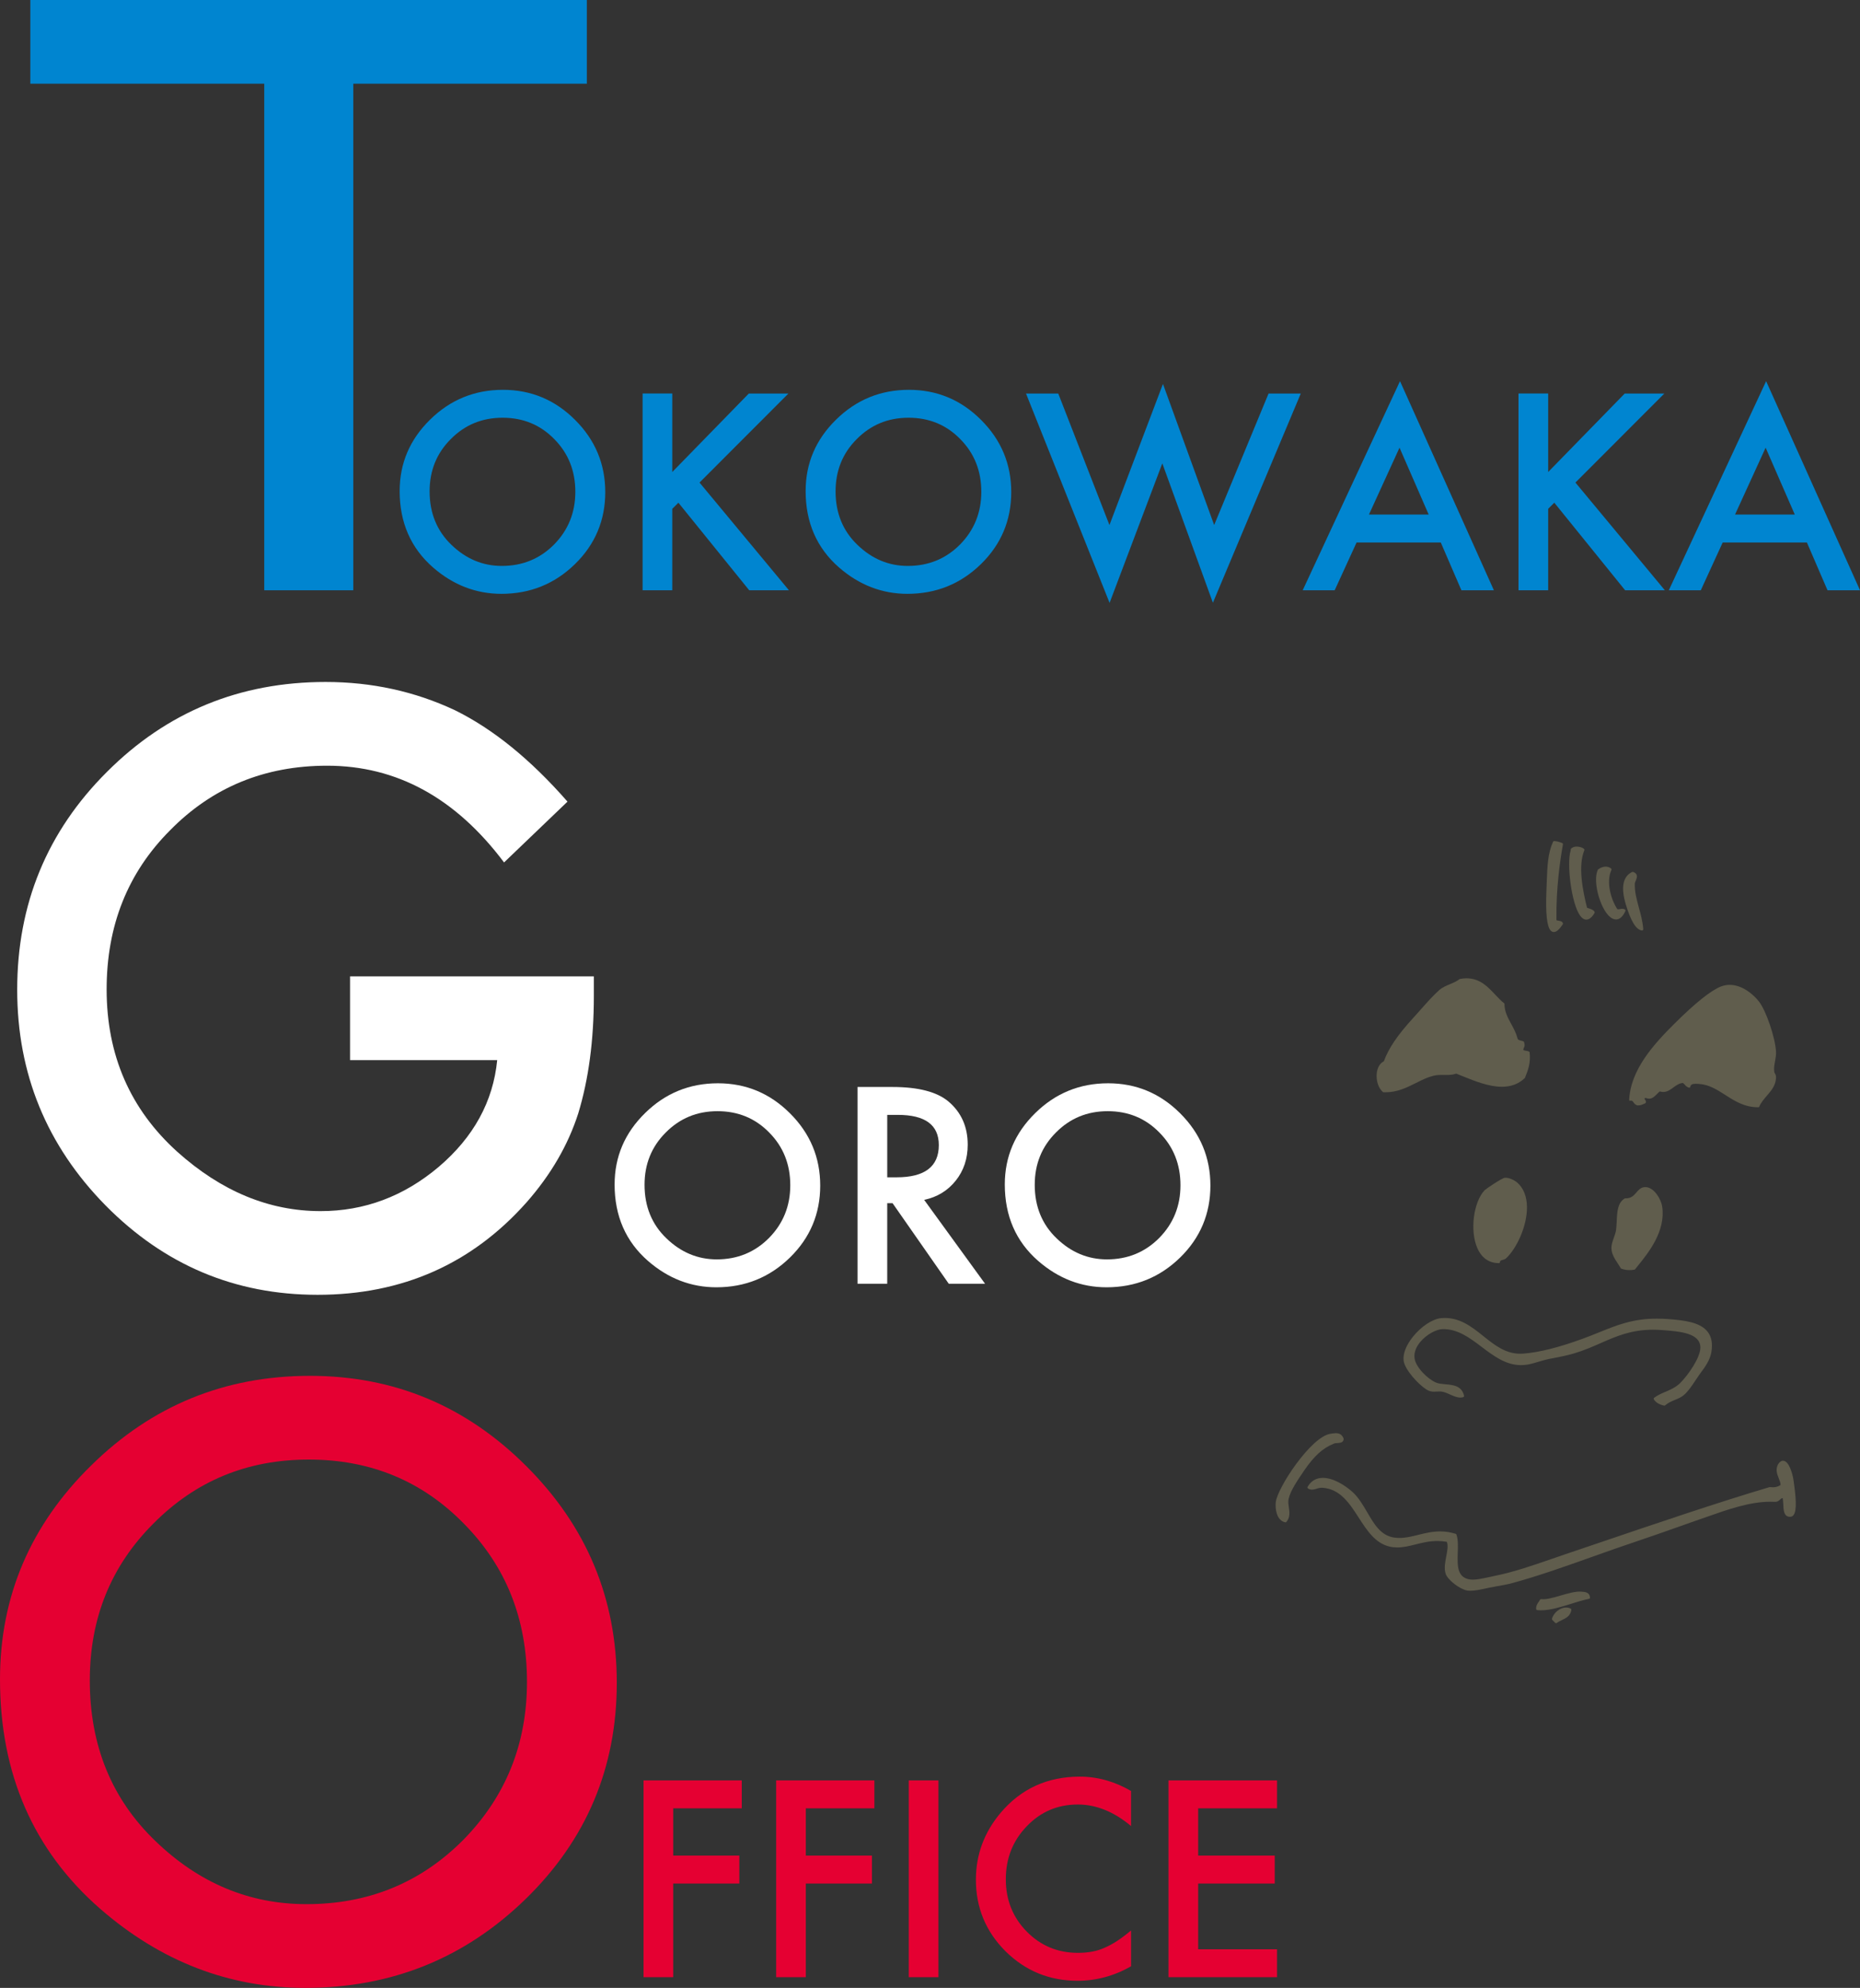 <?xml version="1.0" encoding="UTF-8"?>
<svg id="_レイヤー_2" data-name="レイヤー 2" xmlns="http://www.w3.org/2000/svg" width="144.602" height="154.484" viewBox="0 0 144.602 154.484">
  <rect x="0" y="0" width="144.602" height="154.484" fill="#333333" stroke="none"/>
  <defs>
    <style>
      .cls-1 {
        fill: #605d4d;
      }

      .cls-1, .cls-2, .cls-3, .cls-4 {
        stroke-width: 0px;
      }

      .cls-2 {
        fill: #e50032;
      }

      .cls-3 {
        fill: #0085d0;
      }

      .cls-4 {
        fill: #fff;
      }
    </style>
  </defs>
  <g id="data">
    <g>
      <g>
        <path class="cls-1" d="M120.795,72.431c.207,0,.428-.191.699-.6.018-.028.022-.065.007-.096-.059-.142-.217-.168-.341-.187-.059-.009-.12-.018-.158-.039-.038-2.489.3-4.752.504-5.881.012-.049-.012-.095-.058-.112-.209-.088-.401-.137-.61-.154-.047-.003-.083.022-.101.059-.406.889-.443,1.871-.493,3.234-.007.187-.014.378-.021.575-.074,1.747.041,2.784.33,3.088.071.074.153.113.243.113Z"/>
        <path class="cls-1" d="M123.325,71.466c.222,0,.429-.166.637-.51.02-.034.02-.074-.003-.108-.096-.146-.267-.2-.42-.25-.055-.016-.11-.033-.159-.057-.338-1.343-.713-3.247-.21-4.459.017-.042.008-.086-.024-.113-.116-.105-.355-.179-.568-.179-.139,0-.258.029-.343.091-.051.018-.139.072-.13.224-.317.993.053,4.094.731,5.043.15.21.314.318.489.318Z"/>
        <path class="cls-1" d="M125.633,71.455c.282,0,.531-.218.729-.654.01-.024.013-.051.003-.076-.008-.026-.029-.047-.053-.057-.128-.06-.237-.049-.335-.028-.065.012-.128.029-.232.024-.459-.672-.914-2.071-.47-3.055.016-.045.005-.093-.033-.124-.278-.205-.63-.18-.987.072-.017.008-.026.024-.037.042-.349.758.021,2.351.576,3.215.268.42.559.639.838.639Z"/>
        <path class="cls-1" d="M127.637,72.308h.013c.058,0,.103-.043.103-.097,0-.014-.001-.025-.004-.038-.053-.607-.2-1.145-.346-1.667-.168-.621-.329-1.208-.308-1.849.003-.051.035-.13.07-.208.062-.157.137-.335.059-.491-.045-.092-.138-.159-.272-.2-.024-.006-.05-.005-.072.008-.714.35-.882,1.196-.486,2.513.386,1.297.804,1.98,1.243,2.029Z"/>
        <path class="cls-1" d="M116.507,98.159h.041c.025-.001.047-.017.051-.043.022-.155.095-.172.217-.204.084-.021.184-.046.275-.128.792-.734,1.637-2.47,1.62-3.99-.009-.811-.268-1.464-.75-1.887-.193-.171-.643-.416-.984-.376-.221.025-1.472.871-1.553.959-.872.916-1.159,3.14-.581,4.482.332.776.909,1.187,1.664,1.187Z"/>
        <path class="cls-1" d="M126.04,98.592c.231.078.435.113.643.113h0c.121,0,.247-.012.395-.038.011-.001.021-.009.03-.018.067-.084.143-.179.226-.282.818-1.008,2.183-2.696,1.887-4.618-.075-.507-.609-1.495-1.303-1.495-.018,0-.039,0-.055.001-.311.022-.482.224-.647.417-.191.224-.391.454-.817.454h0c-.018,0-.036,0-.053-.001-.011,0-.021.001-.03.005-.557.333-.592,1.022-.626,1.751-.011.228-.024.46-.049.683-.026.211-.105.426-.18.637-.096.274-.195.551-.183.822.016.45.278.839.508,1.188.08.124.16.245.222.356.007.012.017.021.032.024Z"/>
        <path class="cls-1" d="M103.673,112.205c.007-.003.013-.008.018-.011.053-.036.164-.044.272-.049.196-.011.491-.025.496-.322,0-.016-.003-.028-.005-.039-.111-.276-.3-.408-.6-.408-.137,0-.29.028-.453.054-1.506.262-4.1,4.197-4.219,5.313-.051.468.037,1.403.726,1.56.012.001.018.003.028.003.029,0,.056-.013.075-.036.296-.35.241-.75.188-1.133-.036-.234-.065-.451-.018-.653.132-.626.704-1.464,1.164-2.138l.051-.078c.767-1.118,1.446-1.737,2.276-2.064Z"/>
        <path class="cls-1" d="M139.428,114.997c-.057-.383-.326-1.48-.814-1.48-.141,0-.27.097-.391.292-.199.409-.067.741.058,1.062.072.178.136.346.147.528-.226.16-.489.209-.829.168-.012-.003-.026,0-.041.004-4.129,1.229-8.794,2.816-13.307,4.347-.876.299-1.741.592-2.584.875-.349.118-.693.241-1.042.358-1.518.525-2.951,1.018-4.388,1.308-.125.026-.259.058-.399.088-.534.114-1.15.251-1.528.202-1.043-.135-1.01-1.081-.981-2.083.018-.499.035-1.01-.096-1.402-.009-.032-.036-.058-.065-.067-.4-.125-.795-.187-1.208-.187-.618,0-1.171.137-1.71.27-.497.124-.964.238-1.449.238-.151,0-.293-.011-.435-.032-1.028-.166-1.535-1.037-2.072-1.959-.33-.56-.668-1.145-1.139-1.575-.589-.53-1.503-1.102-2.309-1.102-.521,0-.921.233-1.185.693-.025.047-.011.107.036.136.21.129.418.093.625.026.143-.047.293-.099.509-.084,1.366.096,2.093,1.224,2.797,2.316.633.983,1.288,2.001,2.409,2.254.199.046.393.065.601.065.474,0,.928-.113,1.409-.233.526-.133,1.071-.268,1.703-.268.247,0,.489.022.735.065.112.308.033.709-.049,1.134-.088.456-.182.926-.047,1.345.153.475,1.093,1.205,1.676,1.305.074.011.158.016.251.016.362,0,.805-.093,1.159-.172.107-.024.207-.045.293-.063.192-.038.382-.07.57-.107.443-.076.864-.151,1.251-.258,2.008-.546,4.034-1.267,6.182-2.03,1.143-.406,2.33-.83,3.547-1.235,1.009-.338,2.054-.705,3.062-1.063.586-.207,1.163-.411,1.725-.608.197-.07.401-.139.604-.209,1.634-.576,3.325-1.17,4.906-1.17.111,0,.22,0,.324.006.234.022.349-.084.442-.17.066-.065.118-.112.212-.118.028.147.034.32.045.483.018.453.043.968.521.968l.028-.003c.096-.001.178-.046.241-.122.303-.365.178-1.537,0-2.75Z"/>
        <path class="cls-1" d="M122.986,123.695l-.045-.003c-.447-.038-1.051.138-1.634.307-.579.167-1.124.326-1.48.272-.043-.004-.084.015-.104.054-.028.054-.063.103-.096.154-.097.134-.208.285-.205.547,0,.05.038.092.089.099.096.011.192.015.297.015.712,0,1.516-.25,2.295-.492.479-.153.976-.308,1.429-.396.049-.009.084-.054.08-.105-.032-.405-.375-.433-.626-.451Z"/>
        <path class="cls-1" d="M122.108,125.008c-.105-.057-.222-.083-.35-.083-.476,0-.978.4-1.1.872-.009.036.003.074.026.096.076.072.146.142.216.216.02.022.047.032.075.032.02,0,.042-.005.059-.021.11-.083.241-.146.379-.212.321-.155.687-.329.747-.797.004-.044-.013-.084-.053-.103Z"/>
        <path class="cls-1" d="M129.473,108.161c-.313.136-.607.263-.87.46-.042.034-.054.091-.024.134.151.236.408.392.785.479.009.003.017.003.024.003.024,0,.049-.008.062-.022.249-.213.516-.321.772-.427.246-.101.478-.199.684-.372.342-.291.645-.749.913-1.154.089-.134.179-.266.263-.388.05-.066.105-.142.157-.218.309-.415.692-.934.805-1.563.115-.674.022-1.199-.284-1.595-.58-.743-1.787-.892-3.073-.989-.3-.022-.593-.034-.875-.034-1.862,0-3.087.496-4.506,1.07-.399.16-.816.332-1.264.492-1.834.672-3.389,1.063-4.617,1.156-.078.008-.153.008-.23.008h0c-1.159,0-1.993-.663-2.877-1.37-.935-.749-1.902-1.517-3.276-1.395-.672.06-1.56.646-2.208,1.458-.521.653-.78,1.325-.712,1.846.091.708,1.147,1.852,1.787,2.252.228.14.43.158.583.158.068,0,.137-.004.205-.008.138-.008.288-.015.411.008.217.034.428.13.632.225.254.113.518.234.793.234.071,0,.142-.011.211-.028.053-.011.087-.064.075-.118-.174-.775-.86-.837-1.466-.889-.264-.025-.515-.047-.699-.125-.676-.284-1.575-1.187-1.681-1.881-.078-.525.199-.987.443-1.281.5-.604,1.263-.98,1.712-.996,1.184-.038,2.142.683,3.071,1.388.918.692,1.866,1.408,3.043,1.408.164,0,.334-.013.499-.039.293-.05.589-.138.879-.226.257-.079.525-.155.795-.213l.367-.068c.549-.108,1.071-.209,1.6-.368.774-.232,1.437-.521,2.076-.803,1.214-.531,2.359-1.034,4.06-1.034.233,0,.475.011.72.029,1.379.105,2.943.229,2.955,1.351.005.766-.922,2.113-1.566,2.759-.342.337-.755.517-1.152.689Z"/>
        <path class="cls-1" d="M107.521,84.873c.008.005.016.009.03.009.047.003.095.003.141.003.939,0,1.671-.362,2.375-.717.493-.247.959-.482,1.484-.591.174-.034.362-.042.525-.042.058,0,.116.003.176.003.316.005.651.008.959-.104.174.068.354.141.543.218.888.359,1.996.804,3.002.804h.001c.725,0,1.306-.222,1.783-.674.007-.007.009-.012.015-.018l.029-.079c.209-.521.426-1.064.334-1.904-.001-.013-.005-.025-.014-.033-.066-.058-.164-.076-.261-.088-.121-.018-.197-.036-.226-.092.015-.049.036-.088.049-.124.067-.147.091-.216.017-.47-.004-.013-.012-.024-.022-.03-.063-.041-.145-.058-.222-.076-.153-.036-.246-.064-.263-.184-.108-.403-.301-.762-.489-1.107-.274-.503-.528-.975-.524-1.562,0-.018-.009-.033-.021-.042-.245-.191-.463-.429-.7-.675-.584-.624-1.193-1.272-2.238-1.272-.162,0-.336.02-.51.053-.009.001-.017.003-.024.009-.213.172-.463.275-.726.387-.297.121-.608.251-.871.484-.449.397-.956.97-1.446,1.522-.196.224-.396.446-.589.658-1.193,1.305-1.889,2.334-2.252,3.334-.309.159-.505.491-.554.938-.063.574.143,1.187.491,1.462Z"/>
        <path class="cls-1" d="M126.672,85.524c.011.011.026.013.041.012.164-.028.21.03.278.128.054.079.124.176.278.233.004.003.009.003.012.003.217.018.354-.041.484-.1.039-.017.078-.034.118-.047.004-.001.008-.005.012-.005.128-.092.047-.209.005-.279-.024-.033-.053-.076-.046-.099.001-.008.016-.026.082-.047.097.038.186.059.271.059.249,0,.422-.171.601-.35.071-.071.146-.149.229-.214.091.028.184.041.272.041.313,0,.55-.176.782-.347.217-.159.442-.326.739-.351.062.036.109.089.158.145.083.095.176.201.355.22.028,0,.049-.018.054-.041.039-.192.157-.262.433-.262.075,0,.149.004.239.011.785.043,1.401.439,2.056.856.732.47,1.493.957,2.546.957h.046c.022,0,.037-.013.044-.029.142-.337.38-.608.604-.872.326-.374.659-.761.704-1.321.024-.222-.026-.307-.071-.385-.029-.053-.06-.104-.068-.204-.028-.251.018-.501.067-.768.043-.245.093-.5.075-.754-.064-1.097-.767-3.162-1.316-3.871-.463-.601-1.339-1.307-2.281-1.307-.232,0-.46.042-.679.126-.776.305-1.976,1.26-3.571,2.842-1.672,1.655-3.459,3.622-3.569,5.984-.001.013.004.026.017.039Z"/>
      </g>
      <g>
        <path class="cls-3" d="M27.466,6.505v39.368h-6.922V6.505H2.358V0h43.265v6.505h-18.156Z"/>
        <path class="cls-3" d="M31.071,38.157c0-2.153.789-4.002,2.367-5.547,1.571-1.545,3.459-2.316,5.664-2.316,2.179,0,4.047.779,5.606,2.337,1.564,1.558,2.347,3.429,2.347,5.615s-.787,4.063-2.358,5.594c-1.578,1.539-3.483,2.308-5.714,2.308-1.974,0-3.747-.684-5.318-2.05-1.73-1.513-2.595-3.492-2.595-5.942ZM33.399,38.181c0,1.689.567,3.079,1.702,4.165,1.13,1.089,2.434,1.634,3.913,1.634,1.604,0,2.958-.555,4.06-1.663,1.103-1.121,1.654-2.487,1.654-4.097,0-1.629-.545-2.994-1.634-4.094-1.083-1.11-2.423-1.663-4.021-1.663s-2.935.553-4.031,1.663c-1.096,1.095-1.643,2.447-1.643,4.055Z"/>
        <path class="cls-3" d="M52.264,36.681l5.952-6.1h3.08l-6.913,6.92,6.952,8.37h-3.089l-5.506-6.805-.476.476v6.328h-2.306v-15.291h2.306v6.1Z"/>
        <path class="cls-3" d="M62.633,38.157c0-2.153.789-4.002,2.367-5.547,1.571-1.545,3.459-2.316,5.664-2.316,2.179,0,4.047.779,5.606,2.337,1.564,1.558,2.347,3.429,2.347,5.615s-.787,4.063-2.358,5.594c-1.578,1.539-3.483,2.308-5.714,2.308-1.973,0-3.747-.684-5.318-2.05-1.73-1.513-2.595-3.492-2.595-5.942ZM64.96,38.181c0,1.689.567,3.079,1.703,4.165,1.13,1.089,2.434,1.634,3.913,1.634,1.604,0,2.958-.555,4.06-1.663,1.102-1.121,1.654-2.487,1.654-4.097,0-1.629-.545-2.994-1.634-4.094-1.083-1.11-2.423-1.663-4.021-1.663s-2.935.553-4.031,1.663c-1.096,1.095-1.643,2.447-1.643,4.055Z"/>
        <path class="cls-3" d="M82.272,30.582l3.98,10.22,4.16-10.965,3.981,10.965,4.229-10.22h2.505l-6.832,16.259-3.933-10.833-4.1,10.844-6.497-16.27h2.506Z"/>
        <path class="cls-3" d="M112.012,42.157h-6.547l-1.703,3.715h-2.487l7.566-16.251,7.298,16.251h-2.525l-1.604-3.715ZM111.071,39.989l-2.268-5.199-2.377,5.199h4.646Z"/>
        <path class="cls-3" d="M120.36,36.681l5.952-6.1h3.08l-6.913,6.92,6.952,8.37h-3.089l-5.506-6.805-.476.476v6.328h-2.306v-15.291h2.306v6.1Z"/>
        <path class="cls-3" d="M140.474,42.157h-6.547l-1.702,3.715h-2.487l7.566-16.251,7.298,16.251h-2.525l-1.604-3.715ZM139.533,39.989l-2.268-5.199-2.378,5.199h4.646Z"/>
      </g>
      <g>
        <path class="cls-4" d="M27.213,75.875h18.955v1.516c0,3.447-.407,6.497-1.218,9.149-.792,2.458-2.129,4.755-4.01,6.894-4.259,4.794-9.675,7.189-16.251,7.189-6.418,0-11.914-2.316-16.489-6.952-4.575-4.655-6.863-10.239-6.863-16.756,0-6.655,2.327-12.299,6.981-16.933,4.655-4.655,10.32-6.984,16.995-6.984,3.585,0,6.932.732,10.041,2.189,2.972,1.46,5.893,3.829,8.765,7.11l-4.932,4.726c-3.763-5.013-8.348-7.518-13.755-7.518-4.852,0-8.923,1.673-12.211,5.021-3.288,3.289-4.931,7.407-4.931,12.36,0,5.11,1.831,9.318,5.496,12.625,3.427,3.071,7.14,4.608,11.141,4.608,3.406,0,6.467-1.147,9.181-3.439,2.713-2.31,4.229-5.076,4.546-8.297h-11.439v-6.507Z"/>
        <path class="cls-4" d="M47.782,92.048c0-2.153.789-4.002,2.367-5.547,1.571-1.545,3.459-2.316,5.664-2.316,2.179,0,4.047.779,5.606,2.337,1.564,1.558,2.347,3.429,2.347,5.615s-.787,4.063-2.358,5.594c-1.578,1.539-3.483,2.308-5.714,2.308-1.974,0-3.747-.684-5.318-2.05-1.73-1.51-2.595-3.492-2.595-5.942ZM50.109,92.071c0,1.689.567,3.079,1.702,4.165,1.13,1.089,2.434,1.634,3.913,1.634,1.604,0,2.958-.555,4.06-1.663,1.103-1.121,1.654-2.487,1.654-4.097,0-1.629-.545-2.994-1.634-4.094-1.083-1.11-2.424-1.663-4.021-1.663s-2.935.553-4.031,1.663c-1.096,1.095-1.643,2.447-1.643,4.055Z"/>
        <path class="cls-4" d="M71.847,93.245l4.734,6.518h-2.822l-4.368-6.26h-.416v6.26h-2.306v-15.291h2.702c2.021,0,3.48.379,4.377,1.139.991.845,1.485,1.96,1.485,3.347,0,1.081-.309,2.013-.93,2.792-.621.779-1.439,1.279-2.456,1.495ZM68.975,91.492h.733c2.185,0,3.279-.834,3.279-2.505,0-1.566-1.063-2.347-3.189-2.347h-.822v4.852Z"/>
        <path class="cls-4" d="M78.116,92.048c0-2.153.789-4.002,2.367-5.547,1.571-1.545,3.459-2.316,5.664-2.316,2.179,0,4.047.779,5.606,2.337,1.564,1.558,2.347,3.429,2.347,5.615s-.787,4.063-2.358,5.594c-1.578,1.539-3.483,2.308-5.714,2.308-1.973,0-3.747-.684-5.318-2.05-1.73-1.51-2.594-3.492-2.594-5.942ZM80.443,92.071c0,1.689.567,3.079,1.703,4.165,1.13,1.089,2.434,1.634,3.913,1.634,1.604,0,2.958-.555,4.06-1.663,1.103-1.121,1.654-2.487,1.654-4.097,0-1.629-.545-2.994-1.634-4.094-1.083-1.11-2.423-1.663-4.021-1.663s-2.935.553-4.031,1.663c-1.096,1.095-1.643,2.447-1.643,4.055Z"/>
      </g>
      <g>
        <path class="cls-2" d="M0,130.507c0-6.455,2.367-12.002,7.101-16.635,4.713-4.636,10.378-6.952,16.993-6.952,6.536,0,12.141,2.337,16.816,7.01,4.694,4.676,7.041,10.291,7.041,16.846,0,6.594-2.358,12.191-7.07,16.785-4.734,4.615-10.448,6.923-17.143,6.923-5.922,0-11.24-2.05-15.954-6.149-5.189-4.536-7.784-10.478-7.784-17.828ZM6.981,130.584c0,5.065,1.704,9.231,5.11,12.496,3.388,3.265,7.299,4.897,11.736,4.897,4.813,0,8.873-1.663,12.181-4.986,3.308-3.363,4.961-7.46,4.961-12.288,0-4.889-1.633-8.984-4.901-12.291-3.25-3.323-7.269-4.986-12.062-4.986s-8.805,1.663-12.092,4.986c-3.288,3.287-4.932,7.344-4.932,12.173Z"/>
        <path class="cls-2" d="M57.666,140.53h-5.329v3.673h5.14v2.171h-5.14v7.278h-2.306v-15.291h7.635v2.168Z"/>
        <path class="cls-2" d="M67.976,140.53h-5.329v3.673h5.14v2.171h-5.14v7.278h-2.306v-15.291h7.635v2.168Z"/>
        <path class="cls-2" d="M72.957,138.362v15.291h-2.307v-15.291h2.307Z"/>
        <path class="cls-2" d="M87.931,139.178v2.729c-1.334-1.116-2.713-1.674-4.139-1.674-1.572,0-2.896.566-3.972,1.695-1.083,1.121-1.624,2.495-1.624,4.118,0,1.605.541,2.958,1.624,4.06s2.41,1.655,3.981,1.655c.812,0,1.502-.131,2.07-.397.317-.132.646-.311.986-.534.341-.224.699-.495,1.075-.81v2.787c-1.321.75-2.708,1.124-4.159,1.124-2.185,0-4.051-.763-5.596-2.287-1.539-1.539-2.308-3.394-2.308-5.565,0-1.95.643-3.684,1.931-5.21,1.584-1.868,3.634-2.802,6.149-2.802,1.374,0,2.7.371,3.981,1.113Z"/>
        <path class="cls-2" d="M99.28,140.53h-6.131v3.673h5.952v2.171h-5.952v5.11h6.131v2.168h-8.437v-15.291h8.437v2.168Z"/>
      </g>
    </g>
  </g>
</svg>